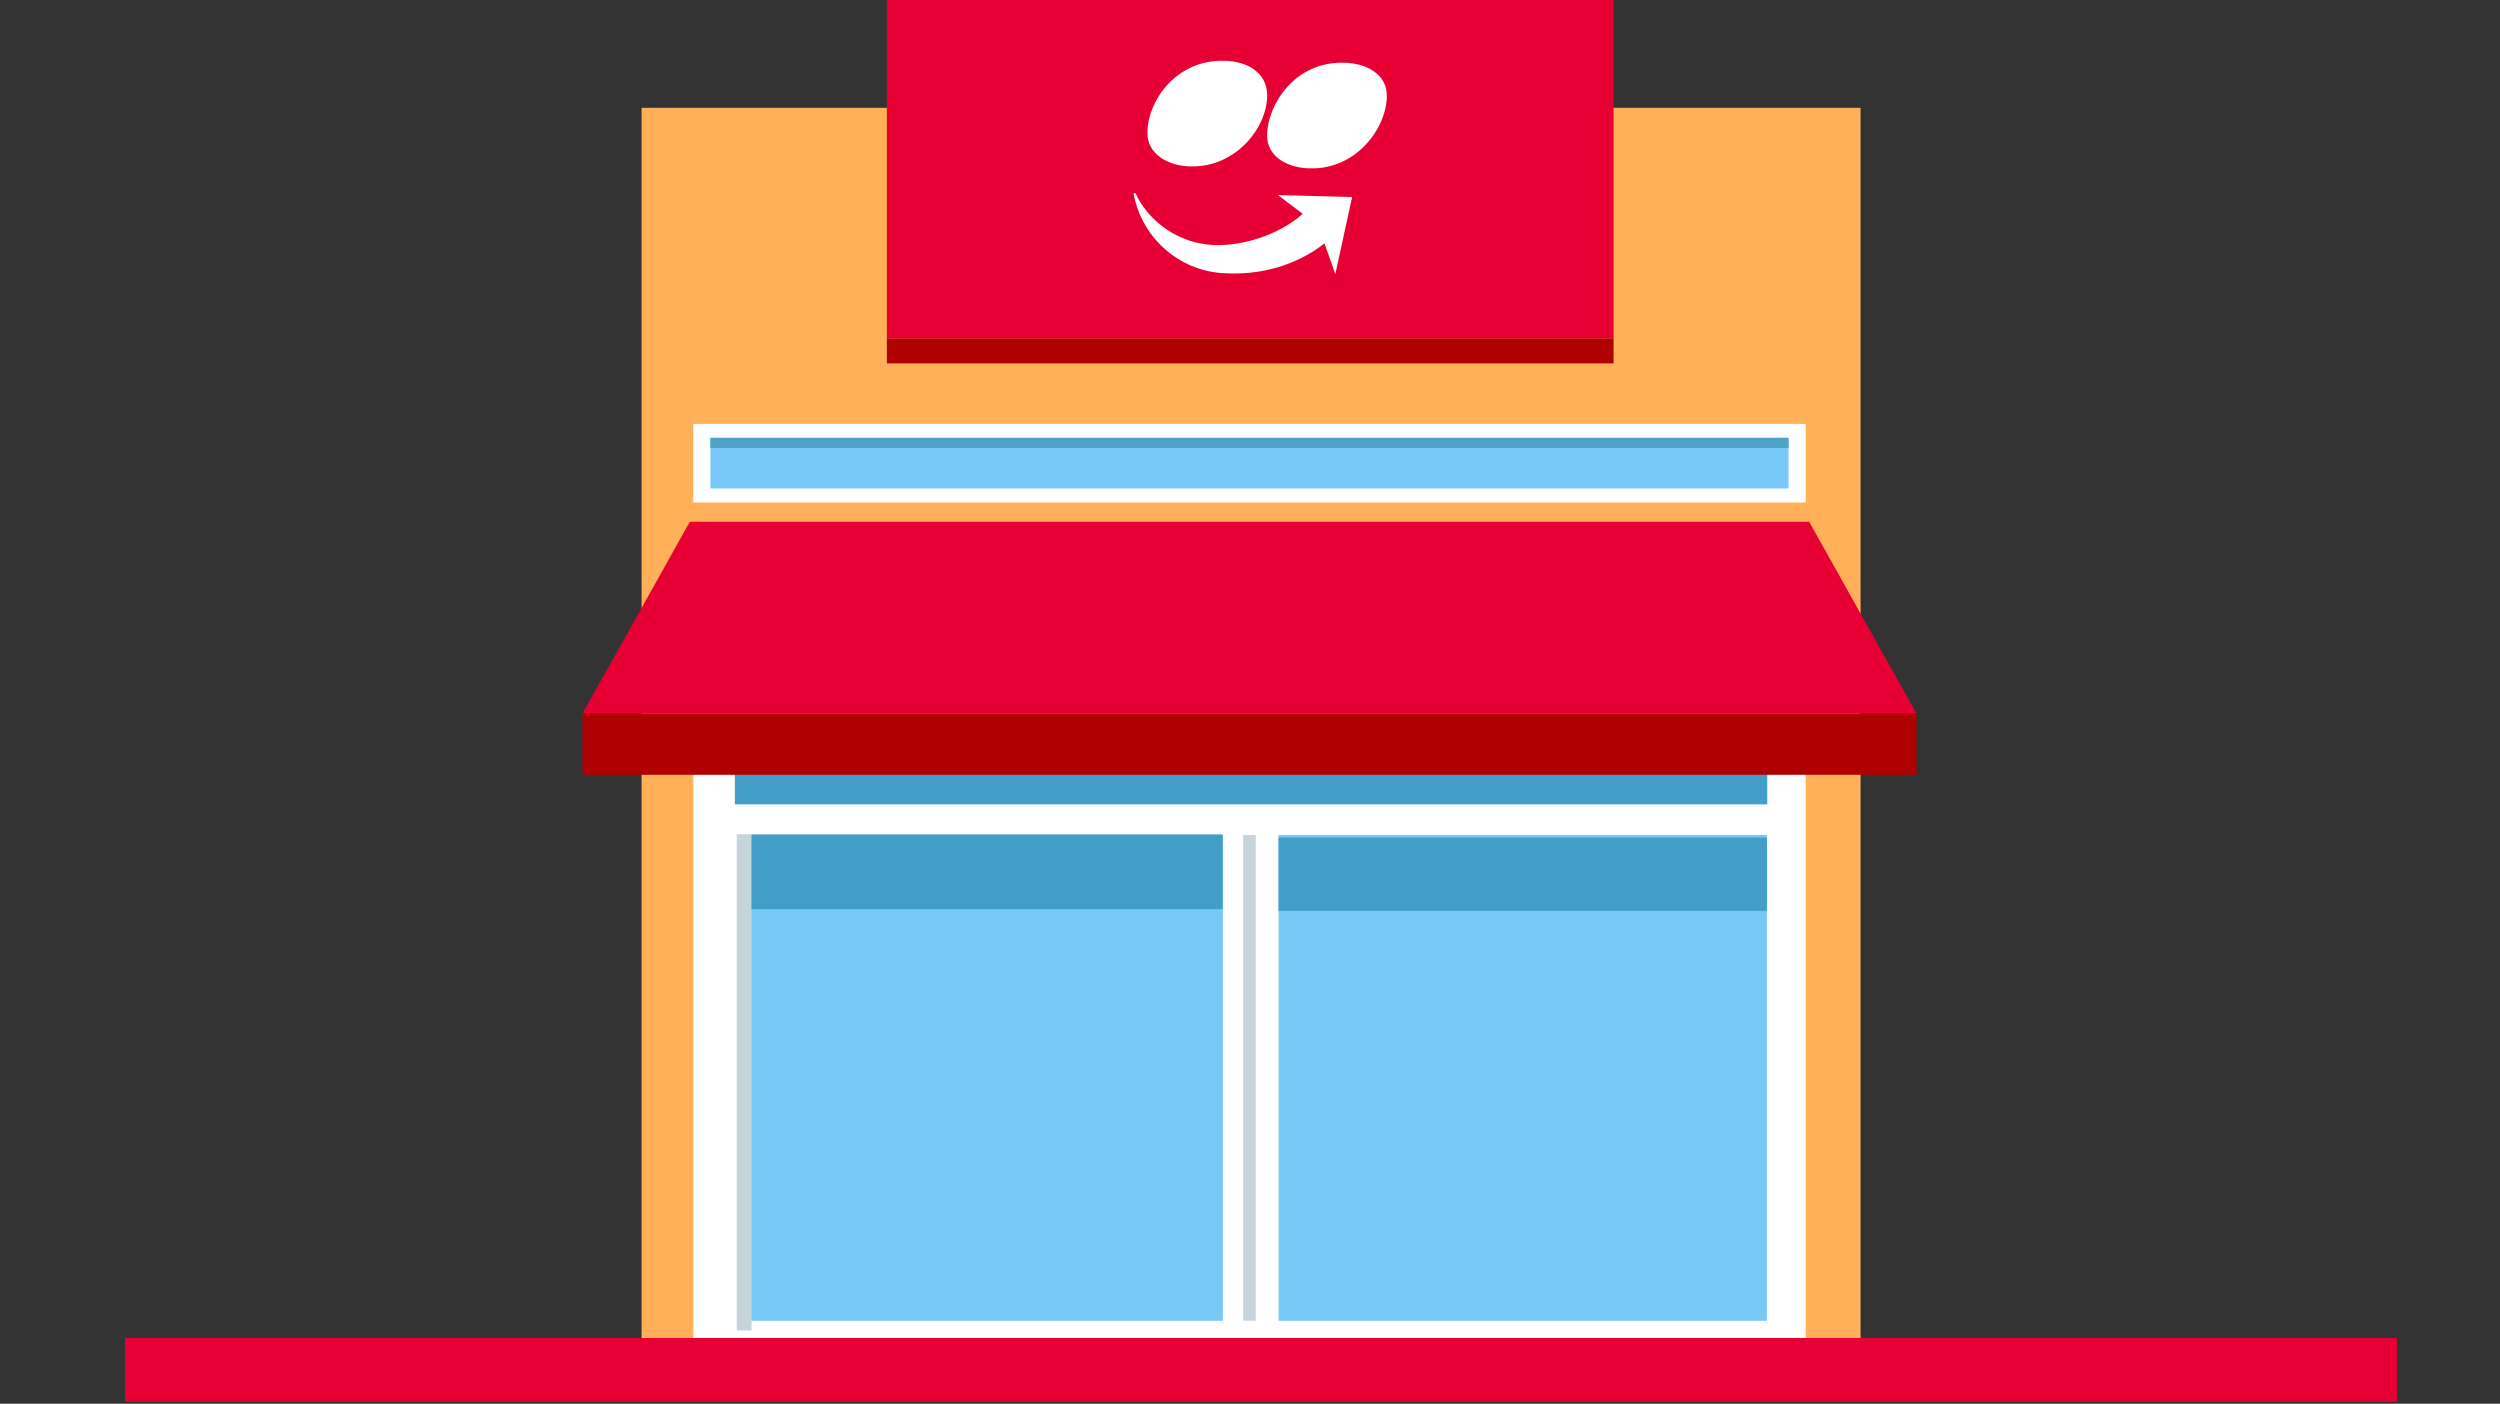 <svg width="374" height="210" viewBox="0 0 374 210" fill="none" xmlns="http://www.w3.org/2000/svg">
<rect x="0" y="0" width="374" height="210" fill="#333333" stroke="none"/>
<g clip-path="url(#clip0_2399_27770)">
<path d="M278.34 16.13H95.981V201.909H278.34V16.13Z" fill="#FFB058"/>
<path d="M270.13 115.833H103.711V202.043H270.13V115.833Z" fill="white"/>
<path d="M270.144 63.418H103.703V75.172H270.144V63.418Z" fill="white"/>
<path d="M267.564 65.501H106.281V73.08H267.564V65.501Z" fill="#78C8F8"/>
<path d="M264.383 114.229H109.938V120.332H264.383V114.229Z" fill="#429EC8"/>
<path d="M267.564 65.501H106.281V67.016H267.564V65.501Z" fill="#4EA2C8"/>
<path d="M182.947 124.913H110.273V197.587H182.947V124.913Z" fill="#78C8F8"/>
<path d="M264.326 124.913H191.273V197.587H264.326V124.913Z" fill="#78C8F8"/>
<path d="M264.326 125.292H191.273V136.268H264.326V125.292Z" fill="#429EC8"/>
<path d="M112.434 199.045V124.799H110.215V199.045H112.434Z" fill="#C6D5DC"/>
<path d="M187.865 124.913H185.973V197.587H187.865V124.913Z" fill="#C6D5DC"/>
<path fill-rule="evenodd" clip-rule="evenodd" d="M286.709 106.732H87.144L103.196 78.059H270.649L286.709 106.732Z" fill="#E70033"/>
<path d="M286.709 106.732H87.144V115.909H286.709V106.732Z" fill="#AF0101"/>
<path d="M182.905 124.829H112.43V136.013H182.905V124.829Z" fill="#429EC8"/>
<path d="M241.388 50.613H132.676V54.362H241.388V50.613Z" fill="#AF0101"/>
<path d="M241.388 -0.362H132.676V50.614H241.388V-0.362Z" fill="#E70033"/>
<path fill-rule="evenodd" clip-rule="evenodd" d="M178.174 24.893C184.832 25.043 189.571 19.136 189.571 14.263C189.571 10.717 186.317 9.091 183.062 9.091C175.812 8.941 171.666 15.29 171.666 19.721C171.516 23.116 174.92 24.893 178.174 24.893ZM207.465 14.556C207.317 19.428 202.728 25.335 196.07 25.185C192.815 25.185 189.413 23.559 189.563 20.013C189.712 15.582 193.709 9.233 200.959 9.383C204.213 9.383 207.616 11.01 207.465 14.556ZM182.755 40.846C188.528 41.288 194.001 39.661 198.14 36.415L199.766 40.996L202.278 29.474L191.182 29.181L194.878 31.985C191.474 35.088 185.409 37.157 180.528 36.565C175.497 35.973 171.501 32.577 169.874 28.889H169.582C170.467 34.504 175.355 40.261 182.747 40.853L182.755 40.846Z" fill="white"/>
<path d="M358.575 200.162H18.711V209.705H358.575V200.162Z" fill="#E70033"/>
</g>
<defs>
<clipPath id="clip0_2399_27770">
<rect width="373.54" height="210" fill="white" transform="translate(0.461)"/>
</clipPath>
</defs>
</svg>
